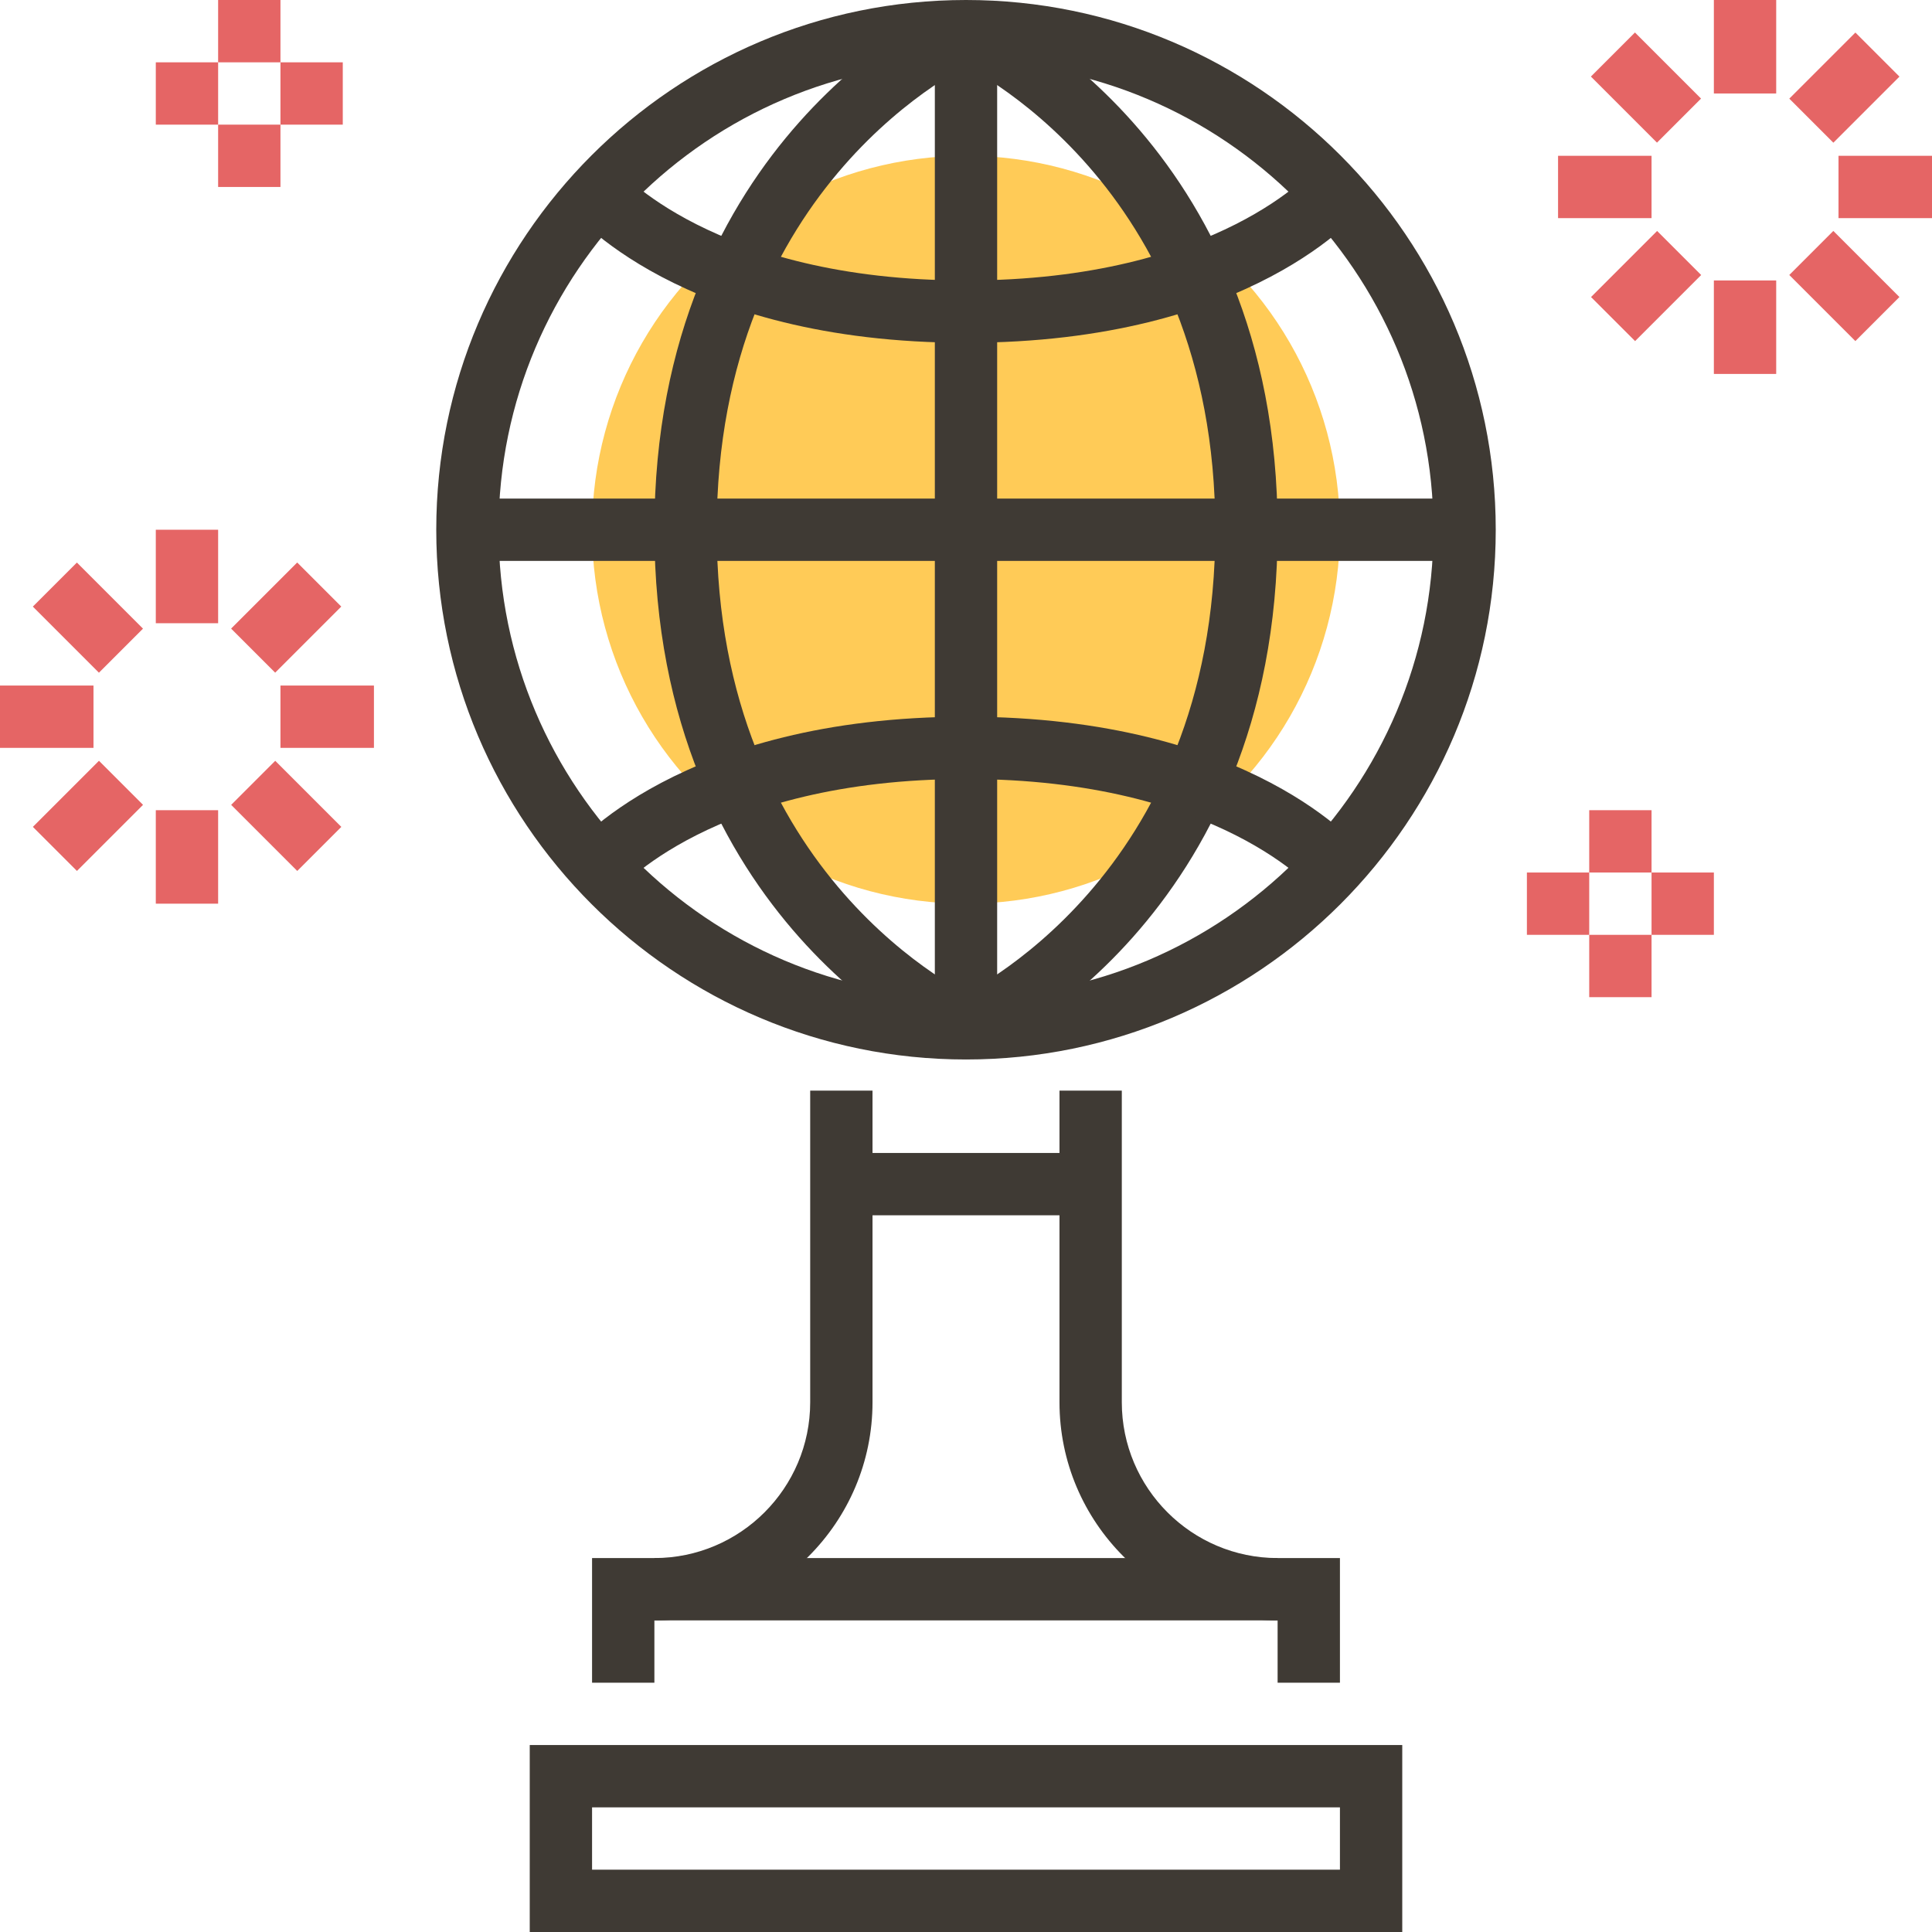 <?xml version="1.0" encoding="iso-8859-1"?>
<!-- Generator: Adobe Illustrator 19.0.0, SVG Export Plug-In . SVG Version: 6.00 Build 0)  -->
<svg version="1.1" id="Capa_1" xmlns="http://www.w3.org/2000/svg" xmlns:xlink="http://www.w3.org/1999/xlink" x="0px" y="0px"
	 viewBox="0 0 496 496" style="enable-background:new 0 0 496 496;" xml:space="preserve">
<circle style="fill:#FFCB57;" cx="248" cy="136" r="96"/>
<g>
	<path style="fill:#3F3A34;" d="M248,272c-74.992,0-136-61.008-136-136S173.008,0,248,0s136,61.008,136,136S322.992,272,248,272z
		 M248,16c-66.168,0-120,53.832-120,120s53.832,120,120,120s120-53.832,120-120S314.168,16,248,16z"/>
	<rect x="240" y="8" style="fill:#3F3A34;" width="16" height="256"/>
	<rect x="120" y="128" style="fill:#3F3A34;" width="256" height="16"/>
	<path style="fill:#3F3A34;" d="M251.248,271.312l-6.496-14.624C247.48,255.464,312,225.336,312,136S247.48,16.536,244.736,15.304
		l6.512-14.616C254.384,2.088,328,35.952,328,136S254.384,269.912,251.248,271.312z"/>
	<path style="fill:#3F3A34;" d="M248,88c-73.4,0-101.104-33.568-102.248-35l12.464-10.048C158.448,43.24,182.936,72,248,72
		s89.552-28.76,89.792-29.048L350.256,53C349.104,54.432,321.4,88,248,88z"/>
	<path style="fill:#3F3A34;" d="M337.792,229.048C337.552,228.76,313.064,200,248,200s-89.552,28.76-89.792,29.048L145.744,219
		c1.152-1.432,28.856-35,102.256-35s101.104,33.568,102.248,35L337.792,229.048z"/>
	<path style="fill:#3F3A34;" d="M244.752,271.312C241.616,269.912,168,236.048,168,136S241.616,2.088,244.752,0.688l6.496,14.624
		C248.52,16.536,184,46.664,184,136s64.52,119.464,67.264,120.696L244.752,271.312z"/>
	<path style="fill:#3F3A34;" d="M360,496H136v-48h224V496z M152,480h192v-16H152V480z"/>
	<polygon style="fill:#3F3A34;" points="344,432 328,432 328,416 168,416 168,432 152,432 152,400 344,400 	"/>
	<path style="fill:#3F3A34;" d="M168,416v-16c22.056,0,40-17.944,40-40v-80h16v80C224,390.872,198.872,416,168,416z"/>
	<path style="fill:#3F3A34;" d="M328,416c-30.872,0-56-25.128-56-56v-80h16v80c0,22.056,17.944,40,40,40V416z"/>
	<rect x="216" y="296" style="fill:#3F3A34;" width="64" height="16"/>
</g>
<g>
	<rect x="440" style="fill:#E56565;" width="16" height="24"/>
	
		<rect x="414.521" y="10.526" transform="matrix(-0.707 0.707 -0.707 -0.707 737.216 -260.314)" style="fill:#E56565;" width="16" height="24"/>
	<rect x="400" y="40" style="fill:#E56565;" width="24" height="16"/>
	
		<rect x="410.551" y="65.469" transform="matrix(-0.707 0.707 -0.707 -0.707 773.289 -173.37)" style="fill:#E56565;" width="24" height="16"/>
	<rect x="440" y="72" style="fill:#E56565;" width="16" height="24"/>
	
		<rect x="465.44" y="61.467" transform="matrix(-0.707 0.707 -0.707 -0.707 860.161 -209.356)" style="fill:#E56565;" width="16" height="24"/>
	<rect x="472" y="40" style="fill:#E56565;" width="24" height="16"/>
	
		<rect x="461.451" y="14.544" transform="matrix(-0.707 0.707 -0.707 -0.707 824.173 -296.295)" style="fill:#E56565;" width="24" height="16"/>
	<rect x="56" style="fill:#E56565;" width="16" height="16"/>
	<rect x="56" y="32" style="fill:#E56565;" width="16" height="16"/>
	<rect x="72" y="16" style="fill:#E56565;" width="16" height="16"/>
	<rect x="40" y="16" style="fill:#E56565;" width="16" height="16"/>
	<rect x="408" y="208" style="fill:#E56565;" width="16" height="16"/>
	<rect x="408" y="240" style="fill:#E56565;" width="16" height="16"/>
	<rect x="424" y="224" style="fill:#E56565;" width="16" height="16"/>
	<rect x="392" y="224" style="fill:#E56565;" width="16" height="16"/>
	<rect x="40" y="136" style="fill:#E56565;" width="16" height="24"/>
	
		<rect x="14.551" y="146.547" transform="matrix(-0.707 0.707 -0.707 -0.707 150.606 254.711)" style="fill:#E56565;" width="16" height="24"/>
	<rect y="176" style="fill:#E56565;" width="24" height="16"/>
	
		<rect x="10.555" y="201.437" transform="matrix(-0.707 0.707 -0.707 -0.707 186.598 341.582)" style="fill:#E56565;" width="24" height="16"/>
	<rect x="40" y="208" style="fill:#E56565;" width="16" height="24"/>
	
		<rect x="65.457" y="197.446" transform="matrix(-0.707 0.707 -0.707 -0.707 273.499 305.604)" style="fill:#E56565;" width="16" height="24"/>
	<rect x="72" y="176" style="fill:#E56565;" width="24" height="16"/>
	
		<rect x="61.449" y="150.542" transform="matrix(-0.707 0.707 -0.707 -0.707 237.491 218.712)" style="fill:#E56565;" width="24" height="16"/>
</g>
<g>
</g>
<g>
</g>
<g>
</g>
<g>
</g>
<g>
</g>
<g>
</g>
<g>
</g>
<g>
</g>
<g>
</g>
<g>
</g>
<g>
</g>
<g>
</g>
<g>
</g>
<g>
</g>
<g>
</g>
</svg>
